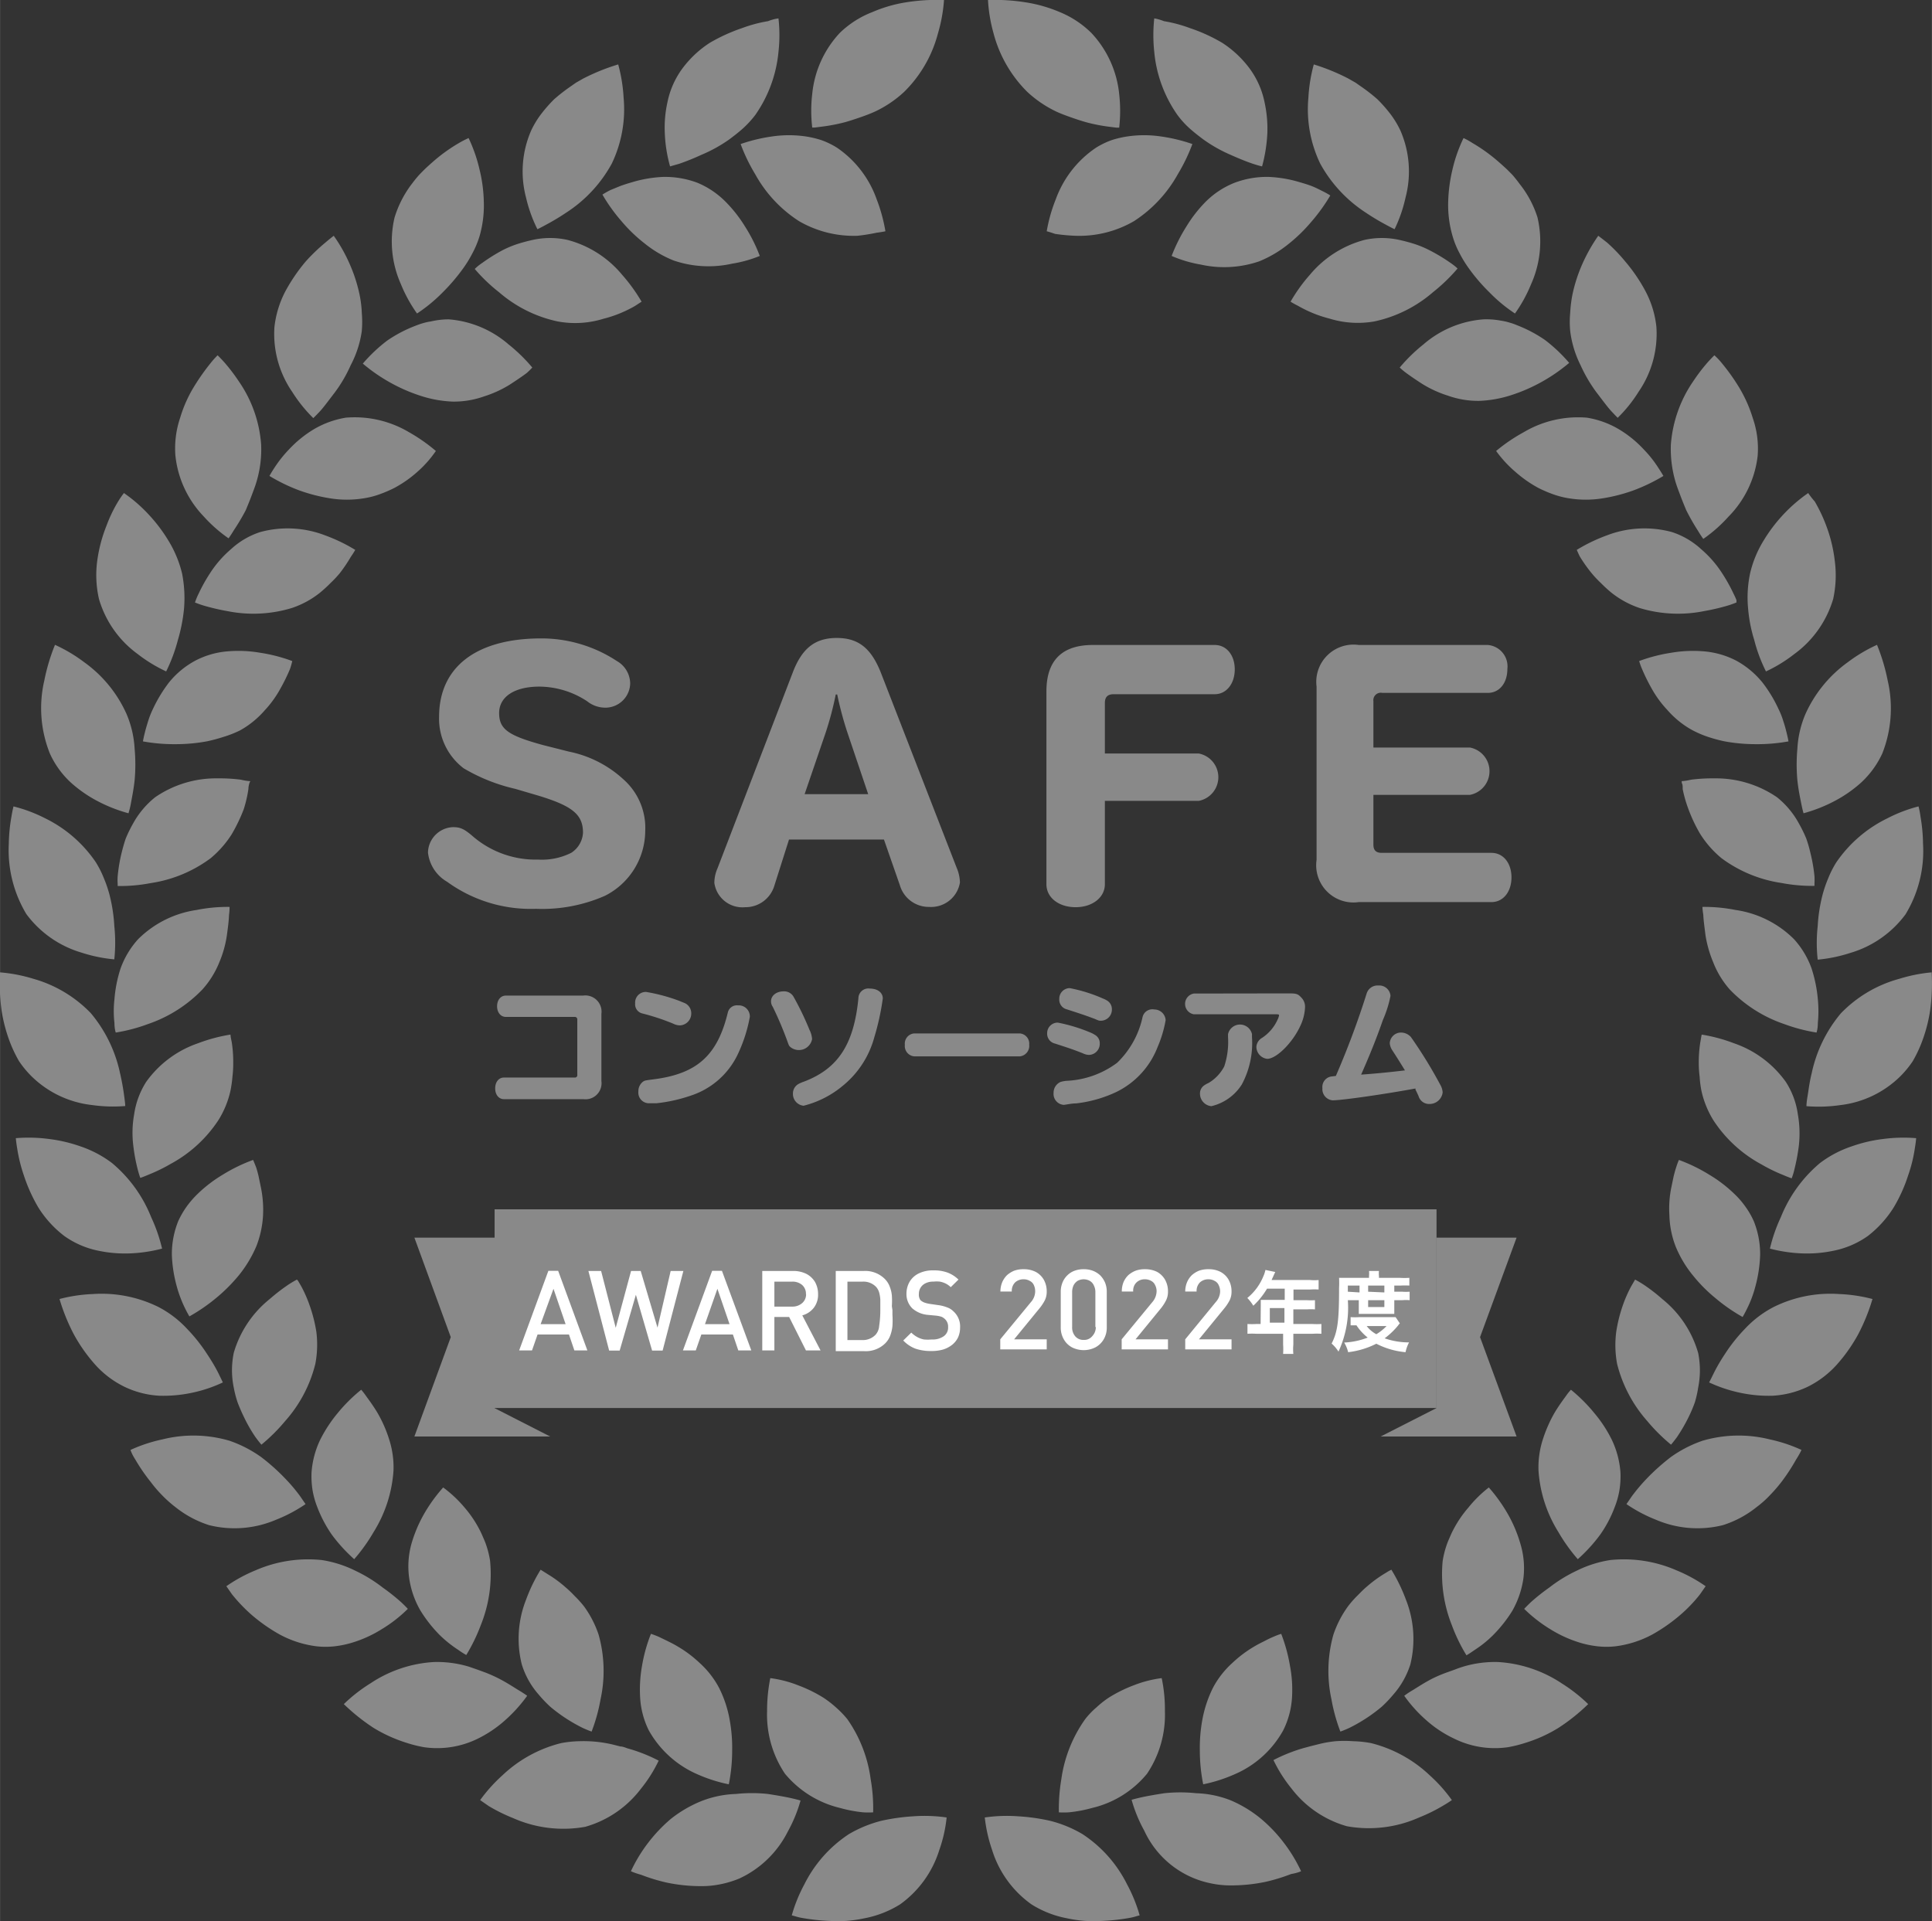 <svg xmlns="http://www.w3.org/2000/svg" width="46.65mm" height="46.39mm" viewBox="0 0 132.23 131.5"><rect x="0" y="0" width="132.23" height="131.5" fill="#333333" stroke="none"/><defs><style>.cls-1{fill:#898989}</style></defs><g id="レイヤー_2" data-name="レイヤー 2"><g id="VOT262"><path class="cls-1" d="M38.94 51.45a7.77 7.77 0 013.74 1.91 4.43 4.43 0 011.48 3.52 5 5 0 01-2.76 4.44 10.66 10.66 0 01-4.72.89 9.74 9.74 0 01-6.08-1.85 2.65 2.65 0 01-1.31-2A1.78 1.78 0 0131 56.62c.5 0 .77.11 1.42.68a6.59 6.59 0 004.41 1.54 4.47 4.47 0 002.26-.46A1.74 1.74 0 0039.9 57c0-1.24-.72-1.82-3-2.52L35.27 54a12.25 12.25 0 01-3.54-1.41 4.26 4.26 0 01-1.68-3.52c0-3.41 2.54-5.37 7-5.37a9.4 9.4 0 015.17 1.55 1.79 1.79 0 01.91 1.54 1.7 1.7 0 01-1.63 1.65 2 2 0 01-1.32-.44 6 6 0 00-3.26-1c-1.72 0-2.76.7-2.76 1.81s.63 1.54 3 2.19zM53 60.62a2.06 2.06 0 01-2 1.48 1.94 1.94 0 01-2.11-1.67 2.52 2.52 0 01.22-1L54.27 46c.63-1.63 1.52-2.33 3-2.33s2.34.7 3 2.33l5.21 13.41a2.71 2.71 0 01.22 1 2 2 0 01-2.11 1.67 2.06 2.06 0 01-2-1.48l-1.09-3.13H54zm5-10.47a23.77 23.77 0 01-.7-2.61h-.1a22.33 22.33 0 01-.69 2.61l-1.44 4.21h4.35zm17.62 10.38c0 .9-.85 1.57-2 1.57s-2-.65-2-1.57V47.32c0-2.11 1.07-3.17 3.17-3.17h8.35c.8 0 1.37.69 1.37 1.67s-.57 1.7-1.37 1.7h-6.91c-.42 0-.61.19-.61.61v3.45h6.43a1.65 1.65 0 010 3.24h-6.43zM94 57.82c0 .37.17.56.57.56h7.51c.81 0 1.37.7 1.37 1.68s-.56 1.69-1.37 1.69H93a2.55 2.55 0 01-2.89-2.89V47A2.55 2.55 0 0193 44.15h8.83a1.47 1.47 0 011.34 1.63c0 1-.56 1.65-1.34 1.65h-7.22A.51.51 0 0094 48v3.17h6.61a1.65 1.65 0 010 3.24H94zM39.91 68.15a1.11 1.11 0 011.25 1.25V74a1.1 1.1 0 01-1.24 1.24h-5.43c-.35 0-.6-.3-.6-.74s.25-.74.6-.74h4.84a.16.16 0 00.18-.18V69.8a.17.17 0 00-.19-.19h-4.7c-.35 0-.6-.3-.6-.73s.25-.73.6-.73zm6.55.35l.42.17a.77.77 0 01.43.71.81.81 0 01-.78.81 1.06 1.06 0 01-.46-.12 15.44 15.44 0 00-2.12-.7.64.64 0 01-.48-.68.73.73 0 01.75-.79 12.11 12.11 0 012.24.6zm4.86 1.1a10.15 10.15 0 01-.87 2.66A5.41 5.41 0 0147.27 75a10.69 10.69 0 01-2.34.52h-.56a.73.73 0 01-.68-.8.83.83 0 01.32-.68c.13-.08.13-.08.66-.15 3-.37 4.43-1.6 5.15-4.61a.64.64 0 01.69-.46.76.76 0 01.81.78zm2.98-1.39a19.56 19.56 0 011.1 2.28 1.67 1.67 0 01.18.64.92.92 0 01-1.5.53c-.08-.08-.09-.1-.19-.38a24.2 24.2 0 00-1-2.36.64.64 0 01-.12-.38c0-.39.37-.68.86-.68a.74.74 0 01.67.35zm6.12.14a17.15 17.15 0 01-.58 2.65 6.45 6.45 0 01-2.13 3.3A6.75 6.75 0 0155 75.69a.81.81 0 01-.73-.84.74.74 0 01.38-.65 2.59 2.59 0 01.4-.17c2.31-.89 3.39-2.54 3.7-5.69a.68.68 0 01.78-.67c.53 0 .89.27.89.68zm9.38 2.39a.7.7 0 01.64.77.72.72 0 01-.64.8h-7.23a.71.71 0 01-.64-.79.7.7 0 01.64-.78zm4.88-.04a1.69 1.69 0 01.26.14.65.65 0 01.33.58.76.76 0 01-.73.79 1 1 0 01-.43-.11c-.56-.22-.83-.32-1.92-.67a.69.69 0 01-.52-.71.72.72 0 01.73-.72 11.29 11.29 0 012.28.7zm5.1-.87a8.22 8.22 0 01-.55 1.84 5.7 5.7 0 01-2.85 3.09 8.75 8.75 0 01-2.73.77c-.32 0-.75.1-.85.1a.75.75 0 01-.69-.82.8.8 0 01.48-.75 2 2 0 01.5-.08 6.25 6.25 0 003.37-1.23 6.16 6.16 0 001.74-3.13.69.69 0 01.8-.52.78.78 0 01.78.73zm-4.27-1.47a1.51 1.51 0 01.26.13.68.68 0 01.33.59.76.76 0 01-.73.79c-.15 0-.16 0-.43-.12-.56-.21-.84-.31-1.93-.66a.68.68 0 01-.51-.71.72.72 0 01.72-.74 10.55 10.55 0 012.29.72zm12.6-.36c.54 0 .7 0 .93.26a.89.89 0 01.28.71 3.29 3.29 0 01-.32 1.25c-.53 1.16-1.64 2.26-2.27 2.26a.84.84 0 01-.74-.81.76.76 0 01.38-.62 2.92 2.92 0 001.07-1.25 1.15 1.15 0 00.1-.28c0-.07 0-.09-.2-.09h-5.63a.72.72 0 010-1.42zm-2.42 3a6 6 0 01-.7 3.24 3.38 3.38 0 01-2.08 1.48.86.86 0 01-.78-.85.67.67 0 01.27-.56 1.65 1.65 0 01.32-.18A2.86 2.86 0 0083.79 73a5.31 5.31 0 00.26-2v-.21a.84.84 0 011.64 0zm5.74 2.65A57.92 57.92 0 0093.54 68a.78.78 0 01.8-.54.77.77 0 01.83.71 7.88 7.88 0 01-.52 1.65c-.43 1.24-.89 2.38-1.49 3.74 1-.07 2-.17 3-.29-.58-.94-.69-1.1-.87-1.38a1 1 0 01-.17-.49.77.77 0 01.78-.72.92.92 0 01.67.31 31.75 31.75 0 012 3.25 1.19 1.19 0 01.17.54.9.9 0 01-.9.79.75.75 0 01-.75-.54c-.06-.13-.09-.21-.21-.44v-.08c-2 .37-5 .81-5.68.81a.77.77 0 01-.69-.84.72.72 0 01.6-.79zM67.62 0A10.61 10.61 0 0068 2.28a8.8 8.8 0 002.3 4 7.89 7.89 0 002 1.36c.35.16.71.29 1.05.41s.68.23 1 .32a11.53 11.53 0 001.6.31l.48.06h.17a10.12 10.12 0 000-2.3 7.15 7.15 0 00-1.9-4.18A6.67 6.67 0 0072.54.83 9.81 9.81 0 0070.2.16 13.54 13.54 0 0067.62 0zm4.02 15.83a10.72 10.72 0 01.62-2.19A7.22 7.22 0 0175 10.12a5.48 5.48 0 011.09-.53 6.69 6.69 0 011.14-.26 7.81 7.81 0 012.15 0 11.44 11.44 0 012.23.53 12.3 12.3 0 01-1 2.07 9.06 9.06 0 01-3 3.21 7.47 7.47 0 01-4 1 13 13 0 01-1.4-.13c-.37-.13-.57-.18-.57-.18zM79 1.26a10.77 10.77 0 000 2.29 8.94 8.94 0 001.58 4.31 6.11 6.11 0 00.83.92c.3.27.61.51.93.75a9.88 9.88 0 001.89 1.07c.6.27 1.13.48 1.52.61s.63.18.63.18a10.45 10.45 0 00.36-2.26A8.43 8.43 0 0086.55 7a5.85 5.85 0 00-1-2.28 7.19 7.19 0 00-1.9-1.79 11.41 11.41 0 00-2.19-1 9.53 9.53 0 00-1.79-.48c-.44-.17-.67-.19-.67-.19zm1.19 16.26a11.43 11.43 0 011-2 9.3 9.3 0 011.31-1.69 5.84 5.84 0 012-1.32 6.25 6.25 0 012.33-.4 8.61 8.61 0 012.12.36c.31.09.61.18.86.28s.48.22.66.31a5.43 5.43 0 01.58.32 12.29 12.29 0 01-1.34 1.85 10.82 10.82 0 01-1.53 1.48 7.93 7.93 0 01-2 1.18 7.38 7.38 0 01-4 .22 8.63 8.63 0 01-1.99-.59zm9.73-13.11a10.84 10.84 0 00-.37 2.28 8.6 8.6 0 00.81 4.51 9.38 9.38 0 003.11 3.35 15.49 15.49 0 001.4.84c.36.2.58.3.58.3a9.77 9.77 0 00.75-2.17 7 7 0 00-.35-4.58 6.29 6.29 0 00-.69-1.14 9.9 9.9 0 00-.88-1 11.69 11.69 0 00-1-.79l-.5-.35-.49-.28a14.23 14.23 0 00-2.37-.97zm-1.59 16.24a11.24 11.24 0 011.33-1.85 7.3 7.3 0 013.74-2.38 5.52 5.52 0 012.36 0c.37.08.74.18 1.08.29a7 7 0 011 .42 11.89 11.89 0 011.4.84c.17.11.3.22.39.29l.13.12A12 12 0 0198.08 20a9 9 0 01-4 2 6.57 6.57 0 01-3.08-.19 8.93 8.93 0 01-.87-.27 8.8 8.8 0 01-1.28-.6c-.34-.17-.52-.29-.52-.29zm11.84-11.2a10.1 10.1 0 00-.76 2.16 10.65 10.65 0 00-.29 2.16 7.59 7.59 0 00.31 2.43 5.8 5.8 0 00.47 1.14 8.11 8.11 0 00.61 1 12.41 12.41 0 001.42 1.66 10.49 10.49 0 001.76 1.46 9.83 9.83 0 001.1-2 7.17 7.17 0 00.44-4.58 7.09 7.09 0 00-1.23-2.3c-.12-.17-.26-.34-.39-.5s-.29-.3-.43-.45c-.3-.28-.59-.54-.88-.78a11.37 11.37 0 00-1.52-1.06 5.02 5.02 0 00-.61-.34zM95.8 25.16a11.29 11.29 0 011.63-1.59 7.09 7.09 0 014.1-1.71 5.35 5.35 0 011.2.09 3.75 3.75 0 01.58.13 4.29 4.29 0 01.54.19 9.17 9.17 0 011.89 1 10.69 10.69 0 011.66 1.57 11.71 11.71 0 01-1.88 1.3 11.46 11.46 0 01-2 .88 8.08 8.08 0 01-2.27.42 6.16 6.16 0 01-2.16-.36 7.71 7.71 0 01-1.73-.79c-.48-.31-.89-.59-1.17-.8a5.27 5.27 0 01-.39-.33zm13.59-9.02a11.47 11.47 0 00-1.12 2 10.47 10.47 0 00-.66 2.09 9.06 9.06 0 00-.14 1.18 6.59 6.59 0 000 1.25 7.14 7.14 0 00.7 2.32 10.12 10.12 0 001.1 1.88c.4.52.75 1 1 1.27s.45.47.45.47a9.53 9.53 0 001.43-1.78 7 7 0 001.22-4.44 6.7 6.7 0 00-.77-2.49 11.41 11.41 0 00-1.37-2 11.56 11.56 0 00-1.23-1.28c-.38-.3-.61-.47-.61-.47zm-6.99 14.73a11.69 11.69 0 011.88-1.28 7.3 7.3 0 014.33-1 6.23 6.23 0 012.22.81 7.67 7.67 0 011.67 1.36 7.84 7.84 0 011 1.26c.23.35.35.56.35.56a12.38 12.38 0 01-2.08 1 11.57 11.57 0 01-2.07.53 7.22 7.22 0 01-2.32 0 6 6 0 01-1.09-.28 8.77 8.77 0 01-1-.43 8.39 8.39 0 01-1.56-1.09 8.12 8.12 0 01-1.33-1.44zm14.94-6.55s-.18.17-.45.47a12.38 12.38 0 00-1 1.31 8.79 8.79 0 00-1.53 4.33 8 8 0 00.28 2.42c.1.37.24.72.37 1.07s.26.66.4 1a15.15 15.15 0 00.81 1.42c.21.35.36.55.36.55a9.91 9.91 0 001.72-1.52 7.07 7.07 0 002-4.16 6.35 6.35 0 00-.33-2.58 9.38 9.38 0 00-1-2.21 13.55 13.55 0 00-1.08-1.51 4.68 4.68 0 00-.55-.59zm-9.42 13.32a11.51 11.51 0 012.08-1 7.17 7.17 0 014.43-.22 5.43 5.43 0 012 1.17 7.5 7.5 0 011.42 1.62 11.35 11.35 0 01.8 1.43 4.63 4.63 0 01.2.44v.16a6.53 6.53 0 01-.62.22 14.32 14.32 0 01-1.59.37 9.05 9.05 0 01-4.42-.21 6.38 6.38 0 01-1.93-1.05 9.51 9.51 0 01-.73-.67 7.5 7.5 0 01-.62-.66 10 10 0 01-.82-1.16c-.12-.25-.2-.44-.2-.44zm15.84-3.89a10.55 10.55 0 00-1.73 1.5 10.71 10.71 0 00-1.32 1.75 7.53 7.53 0 00-.93 2.26 8 8 0 00-.13 2.43 10 10 0 00.42 2.13 10.51 10.51 0 00.8 2.14 9.88 9.88 0 001.94-1.19 7.18 7.18 0 002.66-3.77 7.59 7.59 0 00.11-2.6A10.09 10.09 0 00125 36a10.63 10.63 0 00-.79-1.67c-.29-.33-.45-.58-.45-.58zm-11.57 11.5a11.08 11.08 0 012.21-.57 8.74 8.74 0 012.14-.1 5.86 5.86 0 012.27.63 6 6 0 011.82 1.51 9.28 9.28 0 011.11 1.84 5.1 5.1 0 01.33.85c.09.26.15.5.2.7.1.39.14.64.14.64a12 12 0 01-2.28.19 11.66 11.66 0 01-2.13-.2 10.52 10.52 0 01-1.1-.3 7 7 0 01-1.09-.47 6.26 6.26 0 01-1.69-1.37 7.36 7.36 0 01-1.12-1.55 12.84 12.84 0 01-.62-1.27 4.68 4.68 0 01-.19-.53zm16.28-1.11a10.56 10.56 0 00-2 1.19 8.83 8.83 0 00-2.9 3.55 7 7 0 00-.55 2.36 12 12 0 000 2.18c.07.65.19 1.21.27 1.61s.15.64.15.64a10.34 10.34 0 002.13-.84 8.88 8.88 0 001.8-1.25 6.31 6.31 0 001.46-2 8.42 8.42 0 00.37-5 13.41 13.41 0 00-.73-2.44zm-13.37 9.33s.24 0 .65-.1a11.86 11.86 0 011.62-.09 7.4 7.4 0 014.25 1.29 5.91 5.91 0 011.51 1.81 9.34 9.34 0 01.49 1 8.52 8.52 0 01.29 1 10.94 10.94 0 01.28 1.61 4.65 4.65 0 010 .48v.17a11.21 11.21 0 01-2.27-.2 9.11 9.11 0 01-4.1-1.7 7 7 0 01-1.45-1.65 10.46 10.46 0 01-.81-1.71 8.76 8.76 0 01-.39-1.36c0-.18 0-.32-.06-.41zm16.21 1.73a10.14 10.14 0 00-2.14.82 9 9 0 00-3.48 3 6.71 6.71 0 00-.56 1.1 8.53 8.53 0 00-.39 1.14 10.94 10.94 0 00-.33 2.14 10.44 10.44 0 000 2.29 10.16 10.16 0 002.23-.46 7.24 7.24 0 003.78-2.64 8.34 8.34 0 001.2-4.83 11.67 11.67 0 00-.17-1.84c-.06-.45-.14-.72-.14-.72zm-14.79 6.88a10.85 10.85 0 012.27.21 7.09 7.09 0 014 2 6 6 0 011.2 2 9.54 9.54 0 01.43 2.11 8.52 8.52 0 010 1.63c0 .41-.09.65-.09.65a11.59 11.59 0 01-2.21-.58 9.31 9.31 0 01-3.74-2.38 6.23 6.23 0 01-1.13-1.87 8 8 0 01-.52-1.83c-.07-.57-.14-1.06-.15-1.41a4.21 4.21 0 01-.06-.53zm15.69 4.48A10.76 10.76 0 00130 67a8.76 8.76 0 00-4 2.36 9.41 9.41 0 00-2 4.1c-.16.64-.22 1.21-.29 1.61s-.07.65-.07.65a10.23 10.23 0 002.29-.07 7 7 0 004.16-2 6.82 6.82 0 00.82-1 9 9 0 00.57-1.17 10.48 10.48 0 00.63-2.34 13.68 13.68 0 00.1-2.58zm-15.74 4.26a11.05 11.05 0 012.2.59 7.25 7.25 0 013.56 2.65 5.46 5.46 0 01.82 2.21 7.49 7.49 0 01.07 2.15 13.5 13.5 0 01-.3 1.61 4.23 4.23 0 01-.13.46l-.06.17s-.24-.08-.61-.24a11.3 11.3 0 01-1.47-.72 9.05 9.05 0 01-3.27-3 6.47 6.47 0 01-.82-2 6.76 6.76 0 01-.13-1 7.31 7.31 0 01-.06-.91 8.73 8.73 0 01.1-1.41l.07-.41zm14.68 7.09a10.56 10.56 0 00-2.29.06 10 10 0 00-2.12.5 7.54 7.54 0 00-2.17 1.14 9.39 9.39 0 00-2.68 3.7 11.05 11.05 0 00-.75 2.16 10.2 10.2 0 002.26.33 8.86 8.86 0 002.17-.2 6.11 6.11 0 002.28-1 7.48 7.48 0 001.75-1.93 10.51 10.51 0 001-2.21 9.76 9.76 0 00.45-1.8c.08-.47.1-.75.1-.75zm-16.24 1.49a11.28 11.28 0 012.06 1 9.32 9.32 0 011.71 1.3 5.92 5.92 0 01.77.88 5.54 5.54 0 01.58 1 6 6 0 01.44 2.33 9.33 9.33 0 01-.32 2.13 7.78 7.78 0 01-.57 1.53c-.18.37-.31.58-.31.58a11.91 11.91 0 01-1.87-1.3 10.34 10.34 0 01-1.51-1.52 7.75 7.75 0 01-1.2-2 6.32 6.32 0 01-.43-2.14 7.19 7.19 0 01.13-1.9l.16-.77c.06-.23.11-.43.17-.6a4.64 4.64 0 01.19-.52zm13.25 9.52a10.58 10.58 0 00-2.28-.34 8.72 8.72 0 00-4.49.89 7.24 7.24 0 00-1.94 1.47 11.25 11.25 0 00-1.36 1.7c-.36.54-.62 1-.82 1.41s-.29.58-.29.58a9.73 9.73 0 002.18.72 9.27 9.27 0 002.18.19 6.37 6.37 0 002.4-.62 6.61 6.61 0 002.06-1.6 11.06 11.06 0 001.39-2 13.37 13.37 0 00.97-2.4zm-16.25-1.33s.22.11.56.33a11.66 11.66 0 011.3 1 7.3 7.3 0 012.46 3.7 6 6 0 010 2.36A7.24 7.24 0 01116 96a9.36 9.36 0 01-.4.95 11.34 11.34 0 01-.82 1.42c-.24.33-.41.52-.41.52a12.17 12.17 0 01-1.62-1.61 9.32 9.32 0 01-2.07-3.92 7.06 7.06 0 01-.06-2.19 10.09 10.09 0 01.46-1.84 8.77 8.77 0 01.57-1.29l.21-.36zm11.39 11.66a10.41 10.41 0 00-2.17-.72 8.8 8.8 0 00-4.6.09 8.47 8.47 0 00-2.16 1.11 14.73 14.73 0 00-1.62 1.44 12.72 12.72 0 00-1.06 1.25l-.37.54s.2.14.55.35a10.1 10.1 0 001.47.72 7.21 7.21 0 004.58.37 7.08 7.08 0 002.3-1.23 6.94 6.94 0 00.94-.84 10.41 10.41 0 00.77-.89 13.07 13.07 0 001-1.53c.26-.4.37-.66.37-.66zm-15.78-4.12a11.12 11.12 0 011.61 1.61 9 9 0 011.18 1.8 6.19 6.19 0 01.6 2.26 6.06 6.06 0 01-.07 1.21 5.78 5.78 0 01-.31 1.12 8.38 8.38 0 01-1 1.91 10.94 10.94 0 01-1.54 1.69 11.86 11.86 0 01-1.33-1.86 9.08 9.08 0 01-1.36-4.21 6.23 6.23 0 01.31-2.17 9.49 9.49 0 01.77-1.75c.29-.49.58-.88.79-1.17a4 4 0 01.35-.44zm9.22 13.45a10.33 10.33 0 00-2-1.09 9 9 0 00-4.54-.7 7.92 7.92 0 00-2.31.74 9.89 9.89 0 00-1.85 1.14 14 14 0 00-1.26 1c-.29.28-.46.46-.46.46a9.85 9.85 0 001.8 1.4 8.5 8.5 0 002 .91 6.54 6.54 0 001.2.25 5.41 5.41 0 001.27 0 7.2 7.2 0 002.49-.8 11.54 11.54 0 002-1.41 9.87 9.87 0 001.27-1.34l.39-.56zm-14.84-6.76a11.09 11.09 0 011.32 1.85 9.34 9.34 0 01.84 2 5.77 5.77 0 01.21 2.35 6.33 6.33 0 01-.76 2.24 9.32 9.32 0 01-1.34 1.69 7.65 7.65 0 01-1.25 1c-.34.24-.55.36-.55.36a11.65 11.65 0 01-1-2.06 9.46 9.46 0 01-.63-4.39 6.21 6.21 0 01.27-1.09c.06-.18.13-.34.2-.5s.14-.33.22-.48a7.76 7.76 0 011.06-1.58 8.42 8.42 0 011.41-1.39zm6.8 14.83a10.87 10.87 0 00-1.81-1.42 8.79 8.79 0 00-4.35-1.46 7.52 7.52 0 00-2.41.32c-.19.06-.37.12-.54.19l-.53.19a9.34 9.34 0 00-1 .42c-.59.3-1.06.62-1.41.83a5.63 5.63 0 00-.54.36 9.61 9.61 0 001.54 1.7A7.93 7.93 0 0099.5 119a6.29 6.29 0 003.71.6 8.94 8.94 0 001.26-.32 9.68 9.68 0 002.19-1 12.94 12.94 0 002.04-1.63zm-13.47-9.2a11.63 11.63 0 011 2.06 7.32 7.32 0 01.3 4.42 5.76 5.76 0 01-1.17 2.07 8.73 8.73 0 01-.78.82c-.27.23-.55.44-.82.63a11.39 11.39 0 01-1.41.83c-.37.17-.61.25-.61.25a11.85 11.85 0 01-.61-2.2 9.17 9.17 0 01.13-4.43 7.16 7.16 0 011-1.94 6.74 6.74 0 01.65-.74c.23-.23.44-.45.66-.63a8.71 8.71 0 011.14-.84l.36-.22zm4.14 15.77a10.48 10.48 0 00-1.53-1.71 9 9 0 00-4-2.19 7.45 7.45 0 00-1.23-.13 7.94 7.94 0 00-1.2 0 7.55 7.55 0 00-1.11.19l-.52.13-.49.13a11.25 11.25 0 00-2.13.84 9.63 9.63 0 001.22 1.93 7.26 7.26 0 003.81 2.6 8.45 8.45 0 004.94-.6 11.64 11.64 0 001.66-.82c.36-.21.58-.37.58-.37zm-11.68-11.38a11.18 11.18 0 01.6 2.19 8.71 8.71 0 01.14 2.15 5.81 5.81 0 01-.6 2.26 6.91 6.91 0 01-3.3 3 10.41 10.41 0 01-2.18.7 11.81 11.81 0 01-.23-2.28 10.7 10.7 0 01.17-2.13 8.25 8.25 0 01.73-2.2 6.21 6.21 0 011.35-1.72 8.17 8.17 0 011.52-1.13c.25-.15.49-.26.7-.37s.4-.2.57-.27a4.68 4.68 0 01.53-.2zm1.36 16.25a10.41 10.41 0 00-1.22-2 10.06 10.06 0 00-1.51-1.58 8.44 8.44 0 00-2.08-1.27 7 7 0 00-2.37-.49 10.35 10.35 0 00-2.18 0c-.65.1-1.21.2-1.61.29s-.63.16-.63.16a9.83 9.83 0 00.87 2.12 6.4 6.4 0 004.56 3.6 6.39 6.39 0 001.3.14 11.54 11.54 0 002.42-.24 12.38 12.38 0 001.77-.54c.43-.07.68-.19.68-.19zm-9.54-13.22a10.49 10.49 0 01.22 2.26 7.24 7.24 0 01-1.22 4.28 6.91 6.91 0 01-3.77 2.35 9.26 9.26 0 01-1.61.3 6.48 6.48 0 01-.66 0 12.49 12.49 0 01.17-2.27 9.28 9.28 0 011.64-4.12 5.46 5.46 0 01.78-.81 6.4 6.4 0 01.84-.66 9.54 9.54 0 011.7-.84 8.06 8.06 0 011.91-.49zM78 131.11a10.32 10.32 0 00-.86-2.12 8.8 8.8 0 00-3.05-3.44 8.34 8.34 0 00-2.25-.92 13.67 13.67 0 00-2.15-.3 10.58 10.58 0 00-2.29.08 10.3 10.3 0 00.5 2.22 7.17 7.17 0 002.7 3.73 7 7 0 002.42.95 9.18 9.18 0 001.25.18 11.41 11.41 0 001.17 0 13.92 13.92 0 001.84-.2 3.71 3.71 0 00.53-.13zM64.61 0a10.61 10.61 0 01-.41 2.27 8.71 8.71 0 01-2.3 4 7.72 7.72 0 01-2 1.36c-.35.16-.7.29-1.05.41s-.68.23-1 .32a11.91 11.91 0 01-1.61.31l-.47.06h-.18a9.83 9.83 0 010-2.3 7.13 7.13 0 011.89-4.18A6.61 6.61 0 0159.7.83 9.61 9.61 0 0162 .16 13.55 13.55 0 0164.61 0zM60.6 15.83a11.21 11.21 0 00-.6-2.19 7.16 7.16 0 00-2.7-3.52 5.48 5.48 0 00-1.09-.53 6.8 6.8 0 00-1.13-.26 7.89 7.89 0 00-2.16 0 11.44 11.44 0 00-2.23.53 11.94 11.94 0 001 2.07 8.94 8.94 0 003 3.21 7.47 7.47 0 004 1 13.18 13.18 0 001.31-.21c.39-.05.6-.1.6-.1zM53.28 1.26a10.33 10.33 0 010 2.29 9 9 0 01-1.58 4.31 6.75 6.75 0 01-.84.92c-.3.27-.61.51-.93.75A9.88 9.88 0 0148 10.6a15.92 15.92 0 01-1.51.61l-.63.18a9.76 9.76 0 01-.36-2.26A8 8 0 0145.68 7a5.85 5.85 0 011-2.28 7.19 7.19 0 011.9-1.79 12 12 0 012.19-1 9.53 9.53 0 011.79-.48c.44-.17.72-.19.72-.19zM52 17.52a10.94 10.94 0 00-1-2 9.38 9.38 0 00-1.32-1.69 5.9 5.9 0 00-1.95-1.32 6.32 6.32 0 00-2.33-.4 8.69 8.69 0 00-2.13.36c-.31.09-.6.18-.86.28l-.61.25a5.82 5.82 0 00-.57.32 11.75 11.75 0 001.33 1.85 10.4 10.4 0 001.54 1.48 7.7 7.7 0 002 1.18 7.38 7.38 0 004 .22 8.63 8.63 0 001.9-.53zM42.31 4.41a10.84 10.84 0 01.37 2.28 8.6 8.6 0 01-.81 4.51 9.3 9.3 0 01-3.11 3.35 15.49 15.49 0 01-1.4.84c-.36.2-.58.3-.58.3a9.77 9.77 0 01-.78-2.17 7 7 0 01.35-4.58 6.29 6.29 0 01.69-1.14 9.9 9.9 0 01.88-1 11.69 11.69 0 011-.79l.5-.35.49-.28a14.23 14.23 0 012.4-.97zm1.6 16.24a11.74 11.74 0 00-1.34-1.85 7.25 7.25 0 00-3.74-2.38 5.52 5.52 0 00-2.36 0c-.37.08-.74.18-1.08.29a7 7 0 00-1 .42A11.89 11.89 0 0033 18a3.27 3.27 0 00-.38.29l-.13.12A11.51 11.51 0 0034.15 20a9 9 0 004 2 6.54 6.54 0 003.15-.18 8.15 8.15 0 00.87-.27 8.8 8.8 0 001.28-.6zM32.07 9.45a10.46 10.46 0 01.75 2.16 10 10 0 01.29 2.16 7.57 7.57 0 01-.3 2.43 6.5 6.5 0 01-.48 1.14 8.11 8.11 0 01-.61 1A13.17 13.17 0 0130.31 20a10.76 10.76 0 01-1.77 1.46 9.83 9.83 0 01-1.1-2A7.17 7.17 0 0127 14.9a7.29 7.29 0 011.19-2.32c.13-.17.26-.34.4-.5s.28-.3.43-.45.58-.54.87-.78a11.37 11.37 0 011.52-1.06 6.77 6.77 0 01.66-.34zm4.36 15.71a11.29 11.29 0 00-1.63-1.59 7.09 7.09 0 00-4.09-1.71 5.4 5.4 0 00-1.21.14 3.75 3.75 0 00-.58.13c-.18.05-.36.12-.54.19a9.17 9.17 0 00-1.89 1 10.69 10.69 0 00-1.66 1.57 11.71 11.71 0 001.88 1.3 11.46 11.46 0 002 .88 8.08 8.08 0 002.27.42 6.16 6.16 0 002.16-.36 7.71 7.71 0 001.73-.79c.48-.31.89-.59 1.17-.8a5.27 5.27 0 00.39-.38zm-13.59-9.02a10.75 10.75 0 011.12 2 10.47 10.47 0 01.66 2.09 7.61 7.61 0 01.14 1.18 7.51 7.51 0 010 1.25A7.15 7.15 0 0124 25a9.6 9.6 0 01-1.1 1.88c-.4.52-.75 1-1 1.27s-.46.47-.46.47A10 10 0 0120 26.83a7 7 0 01-1.22-4.44 6.89 6.89 0 01.77-2.49 12 12 0 011.37-2 12.44 12.44 0 011.33-1.28c.36-.31.59-.48.59-.48zm6.99 14.73A11.69 11.69 0 0028 29.59a7.28 7.28 0 00-4.33-1 6.3 6.3 0 00-2.22.81 7.91 7.91 0 00-1.67 1.36 8.43 8.43 0 00-1 1.26c-.23.35-.34.56-.34.56a12 12 0 002.07 1 11.57 11.57 0 002.07.53 7.22 7.22 0 002.32 0 5.79 5.79 0 001.09-.28 8.77 8.77 0 001-.43 8.07 8.07 0 001.56-1.09 7.69 7.69 0 001.28-1.44zm-14.94-6.55s.18.17.45.47a12.38 12.38 0 011 1.31 8.69 8.69 0 011.53 4.33 7.69 7.69 0 01-.28 2.42c-.1.37-.24.72-.37 1.07s-.26.66-.4 1A15.15 15.15 0 0116 36.3c-.21.35-.36.55-.36.55a9.91 9.91 0 01-1.72-1.52A7.07 7.07 0 0112 31.17a6.53 6.53 0 01.33-2.58 9 9 0 011-2.21 15.14 15.14 0 011.07-1.51 6.15 6.15 0 01.49-.55zm9.42 13.32a11.51 11.51 0 00-2.08-1 7.14 7.14 0 00-4.42-.22 5.39 5.39 0 00-2 1.17 7.5 7.5 0 00-1.42 1.62 11.35 11.35 0 00-.8 1.43 4.15 4.15 0 00-.19.44l-.06.16a6.53 6.53 0 00.62.22 14.88 14.88 0 001.59.37 9.05 9.05 0 004.42-.21 6.27 6.27 0 001.93-1.05 9.51 9.51 0 00.73-.67 7.5 7.5 0 00.62-.66 10 10 0 00.75-1.11c.21-.3.31-.49.31-.49zM8.48 33.75a10.28 10.28 0 011.72 1.5A10.71 10.71 0 0111.52 37a7.82 7.82 0 01.94 2.26 8.74 8.74 0 01.13 2.43 11.48 11.48 0 01-.42 2.13 11.27 11.27 0 01-.8 2.14 10.1 10.1 0 01-1.95-1.19A7.12 7.12 0 016.77 41a7.35 7.35 0 01-.12-2.6 10.09 10.09 0 01.63-2.4 9.74 9.74 0 01.8-1.67 6 6 0 01.4-.58zM20 45.25a11.08 11.08 0 00-2.21-.57 8.72 8.72 0 00-2.14-.1 5.76 5.76 0 00-2.26.63 5.88 5.88 0 00-1.83 1.51 9.79 9.79 0 00-1.11 1.84 6.15 6.15 0 00-.33.85c-.08.26-.15.5-.2.7-.1.39-.14.64-.14.64a12 12 0 002.28.19 11.66 11.66 0 002.13-.2 11.42 11.42 0 001.11-.3 7.35 7.35 0 001.12-.44 6.26 6.26 0 001.69-1.37 7.36 7.36 0 001.11-1.55 12.84 12.84 0 00.62-1.27 4.68 4.68 0 00.16-.56zM3.76 44.14a10.56 10.56 0 012 1.19 8.75 8.75 0 012.9 3.55 7 7 0 01.55 2.36 12 12 0 010 2.18c-.07.65-.19 1.21-.26 1.61a5.88 5.88 0 01-.16.64 10.34 10.34 0 01-2.13-.84 8.88 8.88 0 01-1.8-1.25 6.14 6.14 0 01-1.45-2 8.35 8.35 0 01-.38-5 13.41 13.41 0 01.73-2.44zm13.37 9.33s-.24 0-.65-.1a11.86 11.86 0 00-1.62-.09 7.35 7.35 0 00-4.24 1.29 6 6 0 00-1.52 1.81 9.34 9.34 0 00-.49 1c-.12.34-.21.68-.29 1A10.73 10.73 0 008.05 60a3.11 3.11 0 000 .48v.17a11.09 11.09 0 002.26-.2 9.11 9.11 0 004.1-1.7 7 7 0 001.45-1.65 11.46 11.46 0 00.82-1.71A8.57 8.57 0 0017 54c0-.18.05-.32.07-.41zM.92 55.2a10.14 10.14 0 012.14.8 8.94 8.94 0 013.48 3 6.71 6.71 0 01.56 1.1 8.53 8.53 0 01.39 1.14 10.94 10.94 0 01.33 2.14 10.89 10.89 0 010 2.29 10.18 10.18 0 01-2.24-.46 7.24 7.24 0 01-3.78-2.64 8.5 8.5 0 01-1.2-4.83 11.5 11.5 0 01.18-1.84c.07-.43.14-.7.14-.7zm14.79 6.88a10.78 10.78 0 00-2.26.21 7.12 7.12 0 00-4 2 6 6 0 00-1.2 2 9 9 0 00-.42 2.11 7.14 7.14 0 000 1.63c0 .41.09.65.09.65a11.4 11.4 0 002.2-.58 9.31 9.31 0 003.74-2.38A6.23 6.23 0 0015 65.89a7.51 7.51 0 00.52-1.83c.08-.57.14-1.06.15-1.41a4.21 4.21 0 00.04-.57zM0 66.56a10.76 10.76 0 012.28.44 8.76 8.76 0 013.93 2.35 9.41 9.41 0 012 4.1 15.76 15.76 0 01.29 1.61c.06.4.07.65.07.65a10.23 10.23 0 01-2.29-.07 7 7 0 01-4.16-2 6.82 6.82 0 01-.82-1 9 9 0 01-.57-1.17 10.48 10.48 0 01-.63-2.34 13.68 13.68 0 01-.1-2.57zm15.77 4.26a11.23 11.23 0 00-2.21.59A7.25 7.25 0 0010 74.06a5.61 5.61 0 00-.82 2.21 7.13 7.13 0 00-.06 2.15A12 12 0 009.41 80c.05.2.1.36.13.46l.06.17s.24-.08.61-.24a11.3 11.3 0 001.47-.72 9.05 9.05 0 003.27-3 6.47 6.47 0 00.82-2 8.56 8.56 0 00.14-1 7.23 7.23 0 00.05-.91 8.73 8.73 0 00-.1-1.41l-.07-.35zM1.08 77.91a10.65 10.65 0 012.3.06 10.24 10.24 0 012.12.5 7.62 7.62 0 012.16 1.14 9.29 9.29 0 012.68 3.7 11.05 11.05 0 01.75 2.16 10.2 10.2 0 01-2.26.33 8.9 8.9 0 01-2.17-.2 6.06 6.06 0 01-2.27-1 7.35 7.35 0 01-1.76-1.93 11 11 0 01-1-2.21 10.64 10.64 0 01-.45-1.8c-.08-.47-.1-.75-.1-.75zm16.24 1.49a11.28 11.28 0 00-2.06 1 9.32 9.32 0 00-1.71 1.3 6.56 6.56 0 00-.77.88 6.17 6.17 0 00-.58 1 6 6 0 00-.44 2.33 9.33 9.33 0 00.32 2.09 8.48 8.48 0 00.57 1.53c.18.37.31.58.31.58a12.23 12.23 0 001.88-1.3 11.43 11.43 0 001.51-1.52 8.37 8.37 0 001.2-2 6.84 6.84 0 00.45-2.08 7.62 7.62 0 00-.14-1.9l-.16-.77c-.05-.23-.11-.43-.16-.6-.13-.34-.22-.54-.22-.54zM4.07 88.92a10.58 10.58 0 012.28-.34 8.78 8.78 0 014.5.89 7.19 7.19 0 011.93 1.47 11.25 11.25 0 011.36 1.7c.36.54.63 1 .83 1.41s.28.58.28.58a9.52 9.52 0 01-2.17.72 9.41 9.41 0 01-2.19.19 6.28 6.28 0 01-2.39-.62 6.54 6.54 0 01-2.07-1.6 11.06 11.06 0 01-1.39-2 13.37 13.37 0 01-.97-2.4zm16.25-1.33s-.22.11-.56.33a12.67 12.67 0 00-1.3 1A7.35 7.35 0 0016 92.59 5.87 5.87 0 0016 95a7.24 7.24 0 00.26 1c.13.34.27.66.41.95a10.31 10.31 0 00.81 1.42c.24.33.41.52.41.52a12.17 12.17 0 001.62-1.61 9.21 9.21 0 002.07-3.92 7.07 7.07 0 00.07-2.19 10.08 10.08 0 00-.47-1.84 8.77 8.77 0 00-.57-1.29l-.21-.36zM8.93 99.25a10.38 10.38 0 012.18-.72 8.76 8.76 0 014.59.09 8.47 8.47 0 012.16 1.11 13.86 13.86 0 011.62 1.44 11.46 11.46 0 011.06 1.25l.37.54s-.2.14-.55.35a10.1 10.1 0 01-1.47.72 7.21 7.21 0 01-4.58.37 7.18 7.18 0 01-2.3-1.23 8.4 8.4 0 01-.94-.84 8.77 8.77 0 01-.76-.89 12.15 12.15 0 01-1.05-1.53c-.26-.4-.33-.66-.33-.66zm15.79-4.12a10.86 10.86 0 00-1.62 1.61 9.5 9.5 0 00-1.18 1.8 6.19 6.19 0 00-.6 2.26 6.06 6.06 0 00.07 1.21 5.78 5.78 0 00.31 1.12 8.8 8.8 0 001 1.91 10.94 10.94 0 001.54 1.69 11.86 11.86 0 001.33-1.86 9.08 9.08 0 001.36-4.21 6.23 6.23 0 00-.31-2.17 8.86 8.86 0 00-.77-1.75c-.29-.49-.58-.88-.79-1.17a5 5 0 00-.34-.44zm-9.23 13.45a10.33 10.33 0 012-1.09 9 9 0 014.54-.7 7.82 7.82 0 012.31.74 9.89 9.89 0 011.85 1.14 14 14 0 011.26 1c.3.28.46.46.46.46a9.43 9.43 0 01-1.8 1.4 8.32 8.32 0 01-2 .91 6.61 6.61 0 01-1.19.25 5.49 5.49 0 01-1.28 0 7.2 7.2 0 01-2.49-.8 11.54 11.54 0 01-2-1.41 11.32 11.32 0 01-1.27-1.34l-.39-.56zm14.84-6.76a10.75 10.75 0 00-1.33 1.85 9.34 9.34 0 00-.84 2A5.77 5.77 0 0028 108a6.15 6.15 0 00.77 2.24 9.29 9.29 0 001.33 1.69 8.1 8.1 0 001.25 1 6.4 6.4 0 00.56.36 12.09 12.09 0 001-2.06 9.33 9.33 0 00.63-4.39 6.21 6.21 0 00-.27-1.09c-.06-.18-.13-.34-.2-.5s-.14-.33-.22-.48a7.76 7.76 0 00-1.06-1.58 8.42 8.42 0 00-1.46-1.37zm-6.8 14.83a10.72 10.72 0 011.82-1.42 8.72 8.72 0 014.34-1.46 7.52 7.52 0 012.41.32l.55.19.52.19a9.34 9.34 0 01.95.42c.59.3 1.06.62 1.41.83s.55.36.55.36a10.13 10.13 0 01-1.54 1.7 8.23 8.23 0 01-1.81 1.22 6.29 6.29 0 01-3.71.6 8.94 8.94 0 01-1.26-.32 10.11 10.11 0 01-2.19-1 13.56 13.56 0 01-2.04-1.63zm13.47-9.2a11.22 11.22 0 00-1 2.06 7.25 7.25 0 00-.29 4.42 5.59 5.59 0 001.16 2.07 8.73 8.73 0 00.78.82c.27.23.55.44.82.63a11.39 11.39 0 001.41.83c.37.17.61.25.61.25a11.85 11.85 0 00.61-2.2 9.17 9.17 0 00-.13-4.43A7.14 7.14 0 0040 110a6.81 6.81 0 00-.66-.74 7.67 7.67 0 00-.66-.63 8.09 8.09 0 00-1.14-.84l-.35-.22zm-4.14 15.77a10.89 10.89 0 011.54-1.71 9 9 0 014-2.19 7.56 7.56 0 011.23-.13 8.68 8.68 0 012.32.23l.51.13c.17 0 .34.08.49.13a10.9 10.9 0 012.13.84 9.63 9.63 0 01-1.22 1.93 7.26 7.26 0 01-3.81 2.6 8.47 8.47 0 01-4.94-.6 11.64 11.64 0 01-1.66-.82zm11.69-11.38a10.75 10.75 0 00-.61 2.19 9.25 9.25 0 00-.13 2.15 5.79 5.79 0 00.59 2.26 7 7 0 003.3 3 10.41 10.41 0 002.18.7 11.81 11.81 0 00.23-2.28 10.7 10.7 0 00-.17-2.13 7.91 7.91 0 00-.73-2.2 6.21 6.21 0 00-1.35-1.72 8.17 8.17 0 00-1.52-1.13c-.25-.15-.48-.26-.7-.37l-.56-.27c-.33-.14-.53-.2-.53-.2zm-1.37 16.25a10.41 10.41 0 011.22-2 10.54 10.54 0 011.51-1.58 8.44 8.44 0 012.09-1.22 7.08 7.08 0 012.38-.49 10.28 10.28 0 012.17 0c.65.1 1.21.2 1.61.29s.63.16.63.16a9.83 9.83 0 01-.87 2.12 7 7 0 01-3.3 3.21 6.81 6.81 0 01-1.26.39 6.39 6.39 0 01-1.3.14 11.54 11.54 0 01-2.42-.24 12.38 12.38 0 01-1.77-.54c-.44-.12-.69-.24-.69-.24zm9.54-13.22a11.31 11.31 0 00-.22 2.26 7.24 7.24 0 001.22 4.28 7 7 0 003.78 2.35 9.17 9.17 0 001.6.3 6.48 6.48 0 00.66 0 11.48 11.48 0 00-.17-2.27 9.26 9.26 0 00-1.59-4.1 6.7 6.7 0 00-.78-.81 7.22 7.22 0 00-.85-.66 9.54 9.54 0 00-1.7-.84 8.06 8.06 0 00-1.95-.51zm1.47 16.24a10.32 10.32 0 01.86-2.12 8.8 8.8 0 013.05-3.44 8.48 8.48 0 012.25-.92 13.83 13.83 0 012.15-.3 10.58 10.58 0 012.29.08 9.61 9.61 0 01-.5 2.22 7.2 7.2 0 01-2.69 3.73 7.12 7.12 0 01-2.43.95 9.18 9.18 0 01-1.25.18 11.41 11.41 0 01-1.17 0 14.12 14.12 0 01-1.84-.2 3.71 3.71 0 01-.53-.13zM33.85 82.78h64.47v13.6H33.85z"/><path d="M40.2 92.44h-.89l-.37-1.09h-2.15l-.38 1.09h-.88l2-5.45h.67zm-1.49-1.8l-.83-2.42-.88 2.42zM46.77 87l-1.42 5.45h-.72l-1.11-3.82-1.11 3.82h-.72L40.27 87h.87l1 3.89L43.19 87h.66L45 90.88l.9-3.88zm4.65 5.44h-.89l-.37-1.09H48l-.38 1.09h-.88l2-5.45h.67zm-1.49-1.8l-.83-2.42-.85 2.42zm6.23 1.8h-1l-1.15-2.29H53v2.29h-.83V87h2.13a2 2 0 01.89.2 1.5 1.5 0 01.6.57 1.69 1.69 0 01.2.82 1.45 1.45 0 01-.3.94 1.49 1.49 0 01-.78.51zm-1-3.85a.8.8 0 00-.26-.63 1 1 0 00-.67-.23H53v1.71h1.22a1 1 0 00.67-.23.79.79 0 00.28-.62zm5.92 1.09V90a5.88 5.88 0 010 .77 2.55 2.55 0 01-.15.65 1.48 1.48 0 01-.37.56 1.9 1.9 0 01-1.4.51H57.2V87h1.92a1.9 1.9 0 011.4.51 1.45 1.45 0 01.37.55 2.18 2.18 0 01.15.61 5.41 5.41 0 010 .74zm-.83 0v-.73a2.41 2.41 0 00-.08-.48 1 1 0 00-.2-.37 1.2 1.2 0 00-.93-.37H58v4h1a1.2 1.2 0 00.93-.37 1 1 0 00.24-.58 7.36 7.36 0 00.08-1.1zm5.46 1.2a1.6 1.6 0 01-.14.67 1.45 1.45 0 01-.41.51 1.92 1.92 0 01-.62.32 2.8 2.8 0 01-.79.1 3.25 3.25 0 01-1.09-.16 2.25 2.25 0 01-.84-.56l.55-.54a1.9 1.9 0 00.4.3 1.56 1.56 0 00.47.17 2.87 2.87 0 00.52 0 1.34 1.34 0 00.83-.22.72.72 0 00.3-.62.7.7 0 00-.22-.56.86.86 0 00-.22-.15 1.92 1.92 0 00-.37-.08l-.64-.06a1.85 1.85 0 01-1-.44 1.36 1.36 0 01-.4-1 1.63 1.63 0 01.22-.83 1.48 1.48 0 01.64-.57 2.19 2.19 0 011-.2 2.67 2.67 0 01.95.15 2.18 2.18 0 01.75.48l-.53.52a1.33 1.33 0 00-.35-.25 1.49 1.49 0 00-.39-.13 2.09 2.09 0 00-.45 0 1.12 1.12 0 00-.53.11.79.79 0 00-.46.73.64.64 0 00.11.43.89.89 0 00.26.16 2 2 0 00.35.09l.62.09a2.54 2.54 0 01.61.16 1.09 1.09 0 01.4.25 1.39 1.39 0 01.47 1.13zm5.93 1.49h-3.18v-.69l2.1-2.55a1.12 1.12 0 00.29-.73 1 1 0 00-.09-.43.57.57 0 00-.28-.29.82.82 0 00-.42-.11.84.84 0 00-.58.21.81.81 0 00-.23.63h-.78a1.68 1.68 0 01.12-.63 1.51 1.51 0 01.33-.49 1.69 1.69 0 01.5-.31 1.83 1.83 0 01.64-.1 1.8 1.8 0 01.82.18 1.39 1.39 0 01.56.54 1.61 1.61 0 01.2.8 1.35 1.35 0 01-.12.59 3.25 3.25 0 01-.4.6l-1.71 2.09h2.23zm4.11-1.52a1.57 1.57 0 01-.21.83 1.44 1.44 0 01-.57.55 1.78 1.78 0 01-1.6 0 1.41 1.41 0 01-.56-.55 1.6 1.6 0 01-.21-.83v-2.42a1.66 1.66 0 01.12-.64 1.43 1.43 0 01.34-.5 1.36 1.36 0 01.5-.31 1.77 1.77 0 01.61-.1 1.74 1.74 0 01.61.1 1.55 1.55 0 01.51.31 1.64 1.64 0 01.34.5 1.66 1.66 0 01.12.64zm-.78 0v-2.39a1 1 0 00-.1-.46.67.67 0 00-.28-.32.86.86 0 00-.84 0 .8.8 0 00-.28.32 1.11 1.11 0 00-.09.46v2.37a.93.93 0 00.21.64.72.72 0 00.58.25.7.7 0 00.58-.25.89.89 0 00.25-.64zm4.97 1.52h-3.17v-.69l2.1-2.55a1.17 1.17 0 00.29-.73.88.88 0 00-.1-.43.59.59 0 00-.27-.29.86.86 0 00-.43-.11.8.8 0 00-.57.21.77.77 0 00-.23.63h-.78a1.67 1.67 0 01.11-.63 1.51 1.51 0 01.33-.49 1.74 1.74 0 01.51-.31 1.81 1.81 0 01.63-.1 1.84 1.84 0 01.83.18 1.43 1.43 0 01.55.54 1.61 1.61 0 01.2.8 1.35 1.35 0 01-.12.59 3.12 3.12 0 01-.39.6l-1.71 2.09h2.22zm4.35 0h-3.17v-.69l2.09-2.55a1.13 1.13 0 00.3-.73 1 1 0 00-.1-.43.57.57 0 00-.28-.29.82.82 0 00-.42-.11.84.84 0 00-.58.21.81.81 0 00-.23.63h-.78a1.68 1.68 0 01.12-.63 1.51 1.51 0 01.33-.49 1.69 1.69 0 01.5-.31 1.87 1.87 0 01.64-.1 1.77 1.77 0 01.82.18 1.39 1.39 0 01.56.54 1.61 1.61 0 01.2.8 1.35 1.35 0 01-.12.59 3.25 3.25 0 01-.4.6l-1.71 2.09h2.23zm2-3.05v-.34h1.64v-.77h-1.21a5.25 5.25 0 01-.94 1.17 2.76 2.76 0 00-.41-.53 3.74 3.74 0 001.1-1.49 2.07 2.07 0 00.14-.43l.67.14-.25.55h2.64a3.1 3.1 0 00.58 0v.65a4.62 4.62 0 00-.58 0h-1.14V89h.9a4.8 4.8 0 00.57 0v.63a4.17 4.17 0 00-.56 0h-.92v1h1.3a5.22 5.22 0 00.62 0v.67a5.08 5.08 0 00-.62 0h-1.3v.74a3.53 3.53 0 000 .64h-.7a4.83 4.83 0 000-.65v-.73H86a5.23 5.23 0 00-.62 0v-.67a5.22 5.22 0 00.62 0h.28zm1.62 1.22v-1h-1v1zM92.25 89a7.13 7.13 0 01-.64 3.52 2.53 2.53 0 00-.47-.55c.41-.81.51-1.54.51-3.8a6.81 6.81 0 000-.7h2.05v-.13a1.79 1.79 0 000-.34h.68a1.58 1.58 0 000 .34v.13h1.4a5.24 5.24 0 00.68 0V88a4.68 4.68 0 00-.59 0h-.44v.42h.55a3.34 3.34 0 00.5 0V89a3 3 0 00-.5 0h-.55v.94H93V89zm3.56 1.59a.58.58 0 00-.11.13 5.17 5.17 0 01-.93.89 5 5 0 001.67.28 2.52 2.52 0 00-.24.67 5.41 5.41 0 01-2-.58 5.71 5.71 0 01-1.93.58 2.27 2.27 0 00-.27-.66 5.09 5.09 0 001.61-.34 3.53 3.53 0 01-.77-.84h-.4v-.56a4.5 4.5 0 00.61 0h2.47zm-2.76-2.12V88h-.8v.42zm.49 2.3a2.06 2.06 0 00.66.56 3.31 3.31 0 00.7-.56zm1.21-2.3V88h-1.11v.42zm-1.11 1h1.11V89h-1.11z" fill="#fff"/><path class="cls-1" d="M33.85 84.72h-5.49l2.49 6.81-2.49 6.8h9.29l-3.8-1.94V84.72zm69.95 0h-5.49v11.67l-3.81 1.94h9.3l-2.5-6.8 2.5-6.81z"/></g></g></svg>